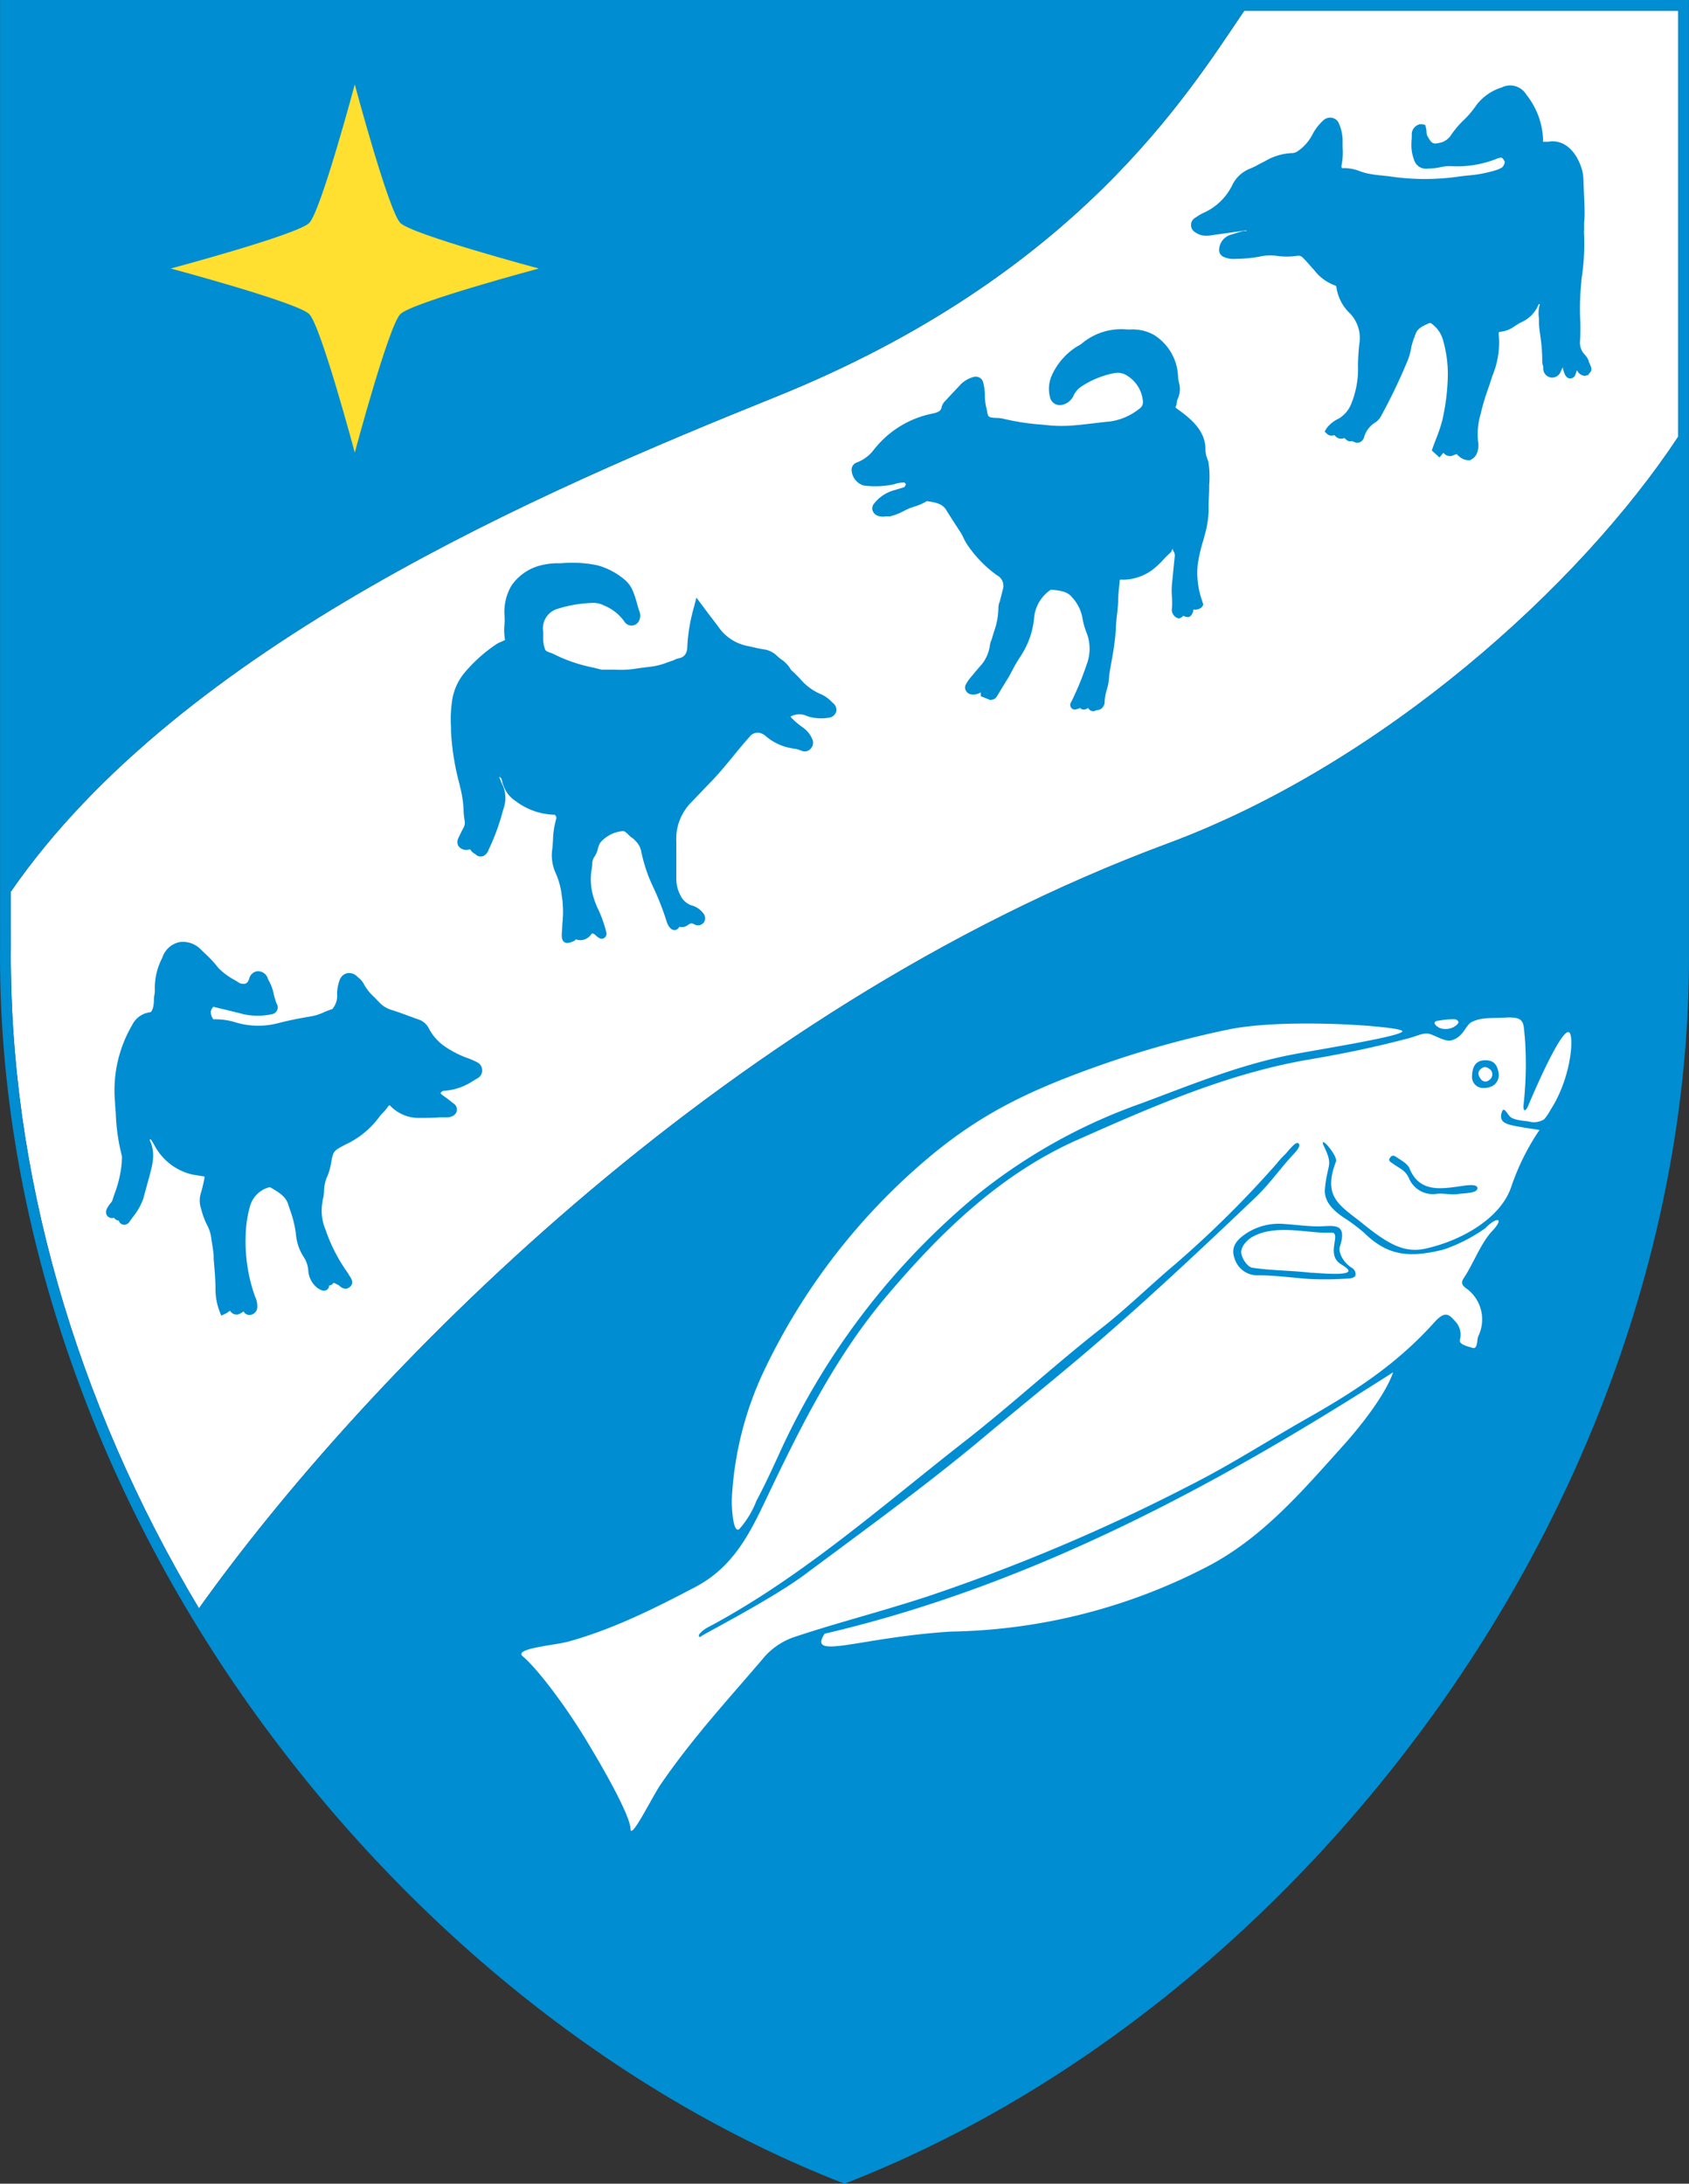 <?xml version="1.0"?>
<svg xmlns="http://www.w3.org/2000/svg" viewBox="0 0 220.214 284.65" height="284.65" width="220.21">
 <rect x="0" y="0" width="220.214" height="284.65" fill="#333333" stroke="none"/>
 <defs>
  <style>.cls-1{fill:#fff;}.cls-2{fill:#008dd1;}.cls-3{fill:#ffdf30;}</style>
 </defs>
 <path fill="#fff" class="cls-1" d="m1.417 116.23c22.18-32.13 69.45-52.3 99.723-64.5 39.18-15.79 53.69-39.42 61.08-50.32h56.58v55.53c-12.86 19.48-38.6 42.63-66.52 53-58.863 21.83-105.32 70.23-126.34 99.71-16.163-27-24.803-57.15-24.523-86.34z"/>
 <path fill="#008dd1" class="cls-2" d="m0.007 0v123.3c-0.33 33.81 11.2 68.95 32.46 98.95 20.28 28.6 47.76 50.73 77.38 62.3l0.26 0.1 0.26-0.1c29.62-11.57 57.1-33.7 77.38-62.3 21.26-30 32.79-65.14 32.46-98.94v-123.31zm1.4 116.23c22.18-32.13 69.45-52.3 99.723-64.5 39.18-15.79 53.69-39.42 61.08-50.32h56.58v55.53c-12.86 19.48-38.6 42.63-66.52 53-58.853 21.83-105.31 70.23-126.33 99.71-16.163-27-24.803-57.15-24.523-86.34z"/>
 <g fill="#fff">
  <path class="cls-1" d="m124.01 212.68a75.07 75.07 0 0 0 32.89 -8.21c7.56-3.77 12.89-10.11 18.4-16.23 2-2.24 5.29-6.33 6.34-9.36-21.47 13.74-46.12 27.54-74.13 34.08-2.25 3.52 4.5 0.47 16.5-0.28z"/>
  <path class="cls-1" d="m204.65 134.63c-0.92-1.16-5.15 8.89-5.43 9.57s-0.68 0.77-0.57-0.24a48 48 0 0 0 0.16 -8.77c-0.23-1.83 0.13-2.74-2.7-2.54-1.46 0.1-2.86-0.09-4.19 0.55-0.87 0.42-1.09 2-2.69 2.41-0.73 0.2-1.83-0.48-2.69-0.79s-1.68 0.2-2.81 0.5c-4.43 1.17-8.37 2-13.46 2.86-10.46 1.85-20.19 6.14-29.77 10.39-10.17 4.51-18 12.18-25.15 20.67-6.69 8-11.2 17.22-15.63 26.52-2.12 4.46-4.28 8.59-9.06 11.11-5.35 2.81-10.69 5.48-16.5 7.1-1.87 0.52-7.25 0.9-6 1.94 1.61 1.32 5.16 5.8 8.24 10.87s5.76 10.08 5.81 11.62 2.94-4.42 4-5.9c4.2-6.1 8.76-11 13.56-16.64a9.26 9.26 0 0 1 3.52 -2.38c5.79-1.94 11-3.23 17.37-5.29a242.08 242.08 0 0 0 34.63 -14.65c5.23-2.64 10.12-5.81 15.2-8.69 6.34-3.59 11.68-7.1 16.53-12.49 1.5-1.67 2-0.94 2.92 0.12a2.54 2.54 0 0 1 0.39 2.22c-0.06 0.61 1.13 0.82 1.67 1 0.71 0.21 0.54-1.14 0.75-1.54a5 5 0 0 0 -1.29 -6c-0.52-0.41-1.19-0.71-0.6-1.58 1.16-1.71 2.19-4.46 3.59-6 1.85-1.93 0.66-2-0.79-0.48a21.74 21.74 0 0 1 -5.4 2.77c-4.63 1.17-7.4 0.77-10.4-2.17a23.09 23.09 0 0 0 -2.68 -2c-1.48-1-2.58-2.16-2.43-3.74 0.32-3.51 1.17-2.84-0.23-5.76-0.41-1.24 1.93 1.51 1.67 2.2-1.78 4.65 0.48 5.69 3.36 8 3.31 2.67 5.48 4 8.31 3.36 4.77-1.06 9.86-4 11.2-8.12a30.86 30.86 0 0 1 3.66 -7.35c-1.47-0.22-2.86-0.42-3.8-0.66s-1.36-0.64-1.16-1.48c0.26-1.09 0.64-0.1 1.11 0.39s1.91 0.56 2.46 0.65a2.46 2.46 0 0 0 2 -0.29 7.36 7.36 0 0 0 0.84 -1.24c2.67-4.15 3.04-9.36 2.48-10.03z"/>
  <path class="cls-1" d="m187.71 134a2.27 2.27 0 0 0 1.85 -0.14c0.59-0.35 0.89-0.74 0.17-1a11.29 11.29 0 0 0 -2.2 0.19c-0.87 0.08-0.41 0.67 0.18 0.95z"/>
  <path class="cls-1" d="m95.427 195.2c-0.08 1.05 0.14 5.13 1.07 4a12.33 12.33 0 0 0 2.14 -3.59c1.07-2 1.91-3.83 2.87-5.92a94.55 94.55 0 0 1 26.05 -34.07 72.64 72.64 0 0 1 21.26 -11.8c6.52-2.43 12.95-5.09 19.84-6.39 3.66-0.7 14.69-2.44 14.17-3.05s-15.27-1.73-22.73-0.17a129.43 129.43 0 0 0 -16.8 4.7c-9.36 3.31-15.51 6.37-22.18 11.95a82.63 82.63 0 0 0 -21.653 28.14 44.2 44.2 0 0 0 -4.04 16.2z"/>
 </g>
 <g fill="#008dd1">
  <path class="cls-2" d="m157.57 60.33c0-0.19-0.11-0.37-0.17-0.56a3.24 3.24 0 0 1 -0.23 -1.07c0.06-2.44-1.74-4-3.51-5.28l-0.1-0.07-0.27-0.2c0-0.08 0-0.2 0.06-0.28s0.05-0.25 0.07-0.37a1.91 1.91 0 0 1 0.14 -0.53 3 3 0 0 0 0.14 -2.15 4.88 4.88 0 0 1 -0.11 -0.84 6.67 6.67 0 0 0 -3.16 -5.34 5.73 5.73 0 0 0 -3.11 -0.69h-0.31a8 8 0 0 0 -5.88 1.76 3 3 0 0 1 -0.65 0.42 8.62 8.62 0 0 0 -3.4 3.93 4.36 4.36 0 0 0 -0.18 2.71 1.31 1.31 0 0 0 1.6 1 2.15 2.15 0 0 0 1.51 -1.28 2.85 2.85 0 0 1 1 -1.12 11.84 11.84 0 0 1 4.19 -1.72 2.27 2.27 0 0 1 1.81 0.35 4.34 4.34 0 0 1 2 3.28 1 1 0 0 1 -0.4 0.95 7.86 7.86 0 0 1 -3.89 1.71c-0.69 0.06-1.38 0.15-2.07 0.23-0.89 0.1-1.77 0.21-2.67 0.28a17.91 17.91 0 0 1 -3.13 0l-1-0.1a30.39 30.39 0 0 1 -5 -0.76 4.12 4.12 0 0 0 -0.83 -0.11h-0.2c-0.93-0.07-1-0.1-1.13-0.92l-0.07-0.34a6.45 6.45 0 0 1 -0.21 -1.65 6.61 6.61 0 0 0 -0.21 -1.67 1 1 0 0 0 -0.49 -0.68 1.07 1.07 0 0 0 -0.89 -0.05 3.76 3.76 0 0 0 -1.55 0.92l-1.08 1.15-0.93 1a1.64 1.64 0 0 0 -0.48 0.79c-0.09 0.51-0.37 0.7-1.21 0.88a12.89 12.89 0 0 0 -7.12 4.09l-0.4 0.46a5 5 0 0 1 -2.38 1.84 1 1 0 0 0 -0.63 1.06 2.21 2.21 0 0 0 1.59 1.93 11.6 11.6 0 0 0 3.92 -0.16 3.67 3.67 0 0 1 1.36 -0.23 0.46 0.46 0 0 1 0.19 0.19s0 0.08-0.05 0.2-0.16 0.21-0.19 0.22l-0.28 0.09c-0.34 0.11-0.68 0.21-1 0.3a5.05 5.05 0 0 0 -2.57 1.68 1 1 0 0 0 -0.25 0.93 1.06 1.06 0 0 0 0.69 0.72 2 2 0 0 0 1 0.08 2.63 2.63 0 0 1 0.37 0h0.19a7.14 7.14 0 0 0 1.82 -0.7 9.23 9.23 0 0 1 0.95 -0.43l0.48-0.16a7.06 7.06 0 0 0 1.38 -0.58l0.18-0.11h0.11c1.17 0.18 2 0.36 2.48 1.21 0.37 0.61 0.76 1.21 1.15 1.81l0.68 1.05a7.24 7.24 0 0 1 0.37 0.68 6.14 6.14 0 0 0 0.64 1.11 15.62 15.62 0 0 0 3.76 3.81 1.55 1.55 0 0 1 0.72 1.9c-0.06 0.27-0.13 0.54-0.2 0.81l-0.14 0.53c0 0.08 0 0.15-0.07 0.23a2.45 2.45 0 0 0 -0.15 0.83 9.27 9.27 0 0 1 -0.56 3c-0.1 0.34-0.21 0.69-0.3 1a2.12 2.12 0 0 1 -0.08 0.22 2 2 0 0 0 -0.17 0.63 5 5 0 0 1 -1.37 2.8l-0.62 0.73-0.67 0.81a5.33 5.33 0 0 0 -0.47 0.73 0.84 0.84 0 0 0 0 0.8 0.94 0.94 0 0 0 0.73 0.5 1.81 1.81 0 0 0 1.21 -0.27v0.5l1.28 0.51 0.2-0.06a0.78 0.78 0 0 0 0.57 -0.34c0.52-0.83 1-1.66 1.53-2.5 0.21-0.36 0.4-0.72 0.59-1.08a18.3 18.3 0 0 1 1 -1.7 10.84 10.84 0 0 0 1.8 -5.17 4.93 4.93 0 0 1 2.17 -3.54h0.06c1.12 0.1 2.09 0.2 2.72 1a5.42 5.42 0 0 1 1.32 2.57 9.18 9.18 0 0 0 0.57 2.06 5.74 5.74 0 0 1 0 4.12 38.33 38.33 0 0 1 -2 4.86 0.64 0.64 0 0 0 0 0.8c0.34 0.37 0.77 0.16 1.14 0a0.67 0.67 0 0 0 0.71 0.18 1.83 1.83 0 0 0 0.34 -0.18 0.79 0.79 0 0 0 0.64 0.43 0.71 0.71 0 0 0 0.44 -0.15 1 1 0 0 0 0.62 -0.17 1.14 1.14 0 0 0 0.46 -1 6.32 6.32 0 0 1 0.27 -1.47 7.18 7.18 0 0 0 0.31 -1.77c0-0.17 0.15-1 0.29-1.82a39.56 39.56 0 0 0 0.59 -4.25c0-0.69 0.08-1.39 0.16-2.07 0.06-0.53 0.11-1.06 0.14-1.59 0-0.86 0.1-1.73 0.19-2.59 0-0.27 0-0.29 0.32-0.27a6.51 6.51 0 0 0 4.47 -1.71 10.4 10.4 0 0 0 1 -1 11.23 11.23 0 0 1 0.82 -0.8l0.1-0.12a1.46 1.46 0 0 0 0.18 -0.41l0.08 0.23 0.08 0.15a1 1 0 0 1 0.13 0.69c-0.09 0.82-0.17 1.65-0.25 2.48l-0.11 1.08a10.74 10.74 0 0 0 0 1.69 10.46 10.46 0 0 1 0 1.42 1.18 1.18 0 0 0 0.6 1.25l0.31 0.12 0.25-0.11a0.64 0.64 0 0 0 0.29 -0.25c0.38 0.16 0.75 0.28 1 0a1.37 1.37 0 0 0 0.34 -0.74v-0.07h0.1a1.31 1.31 0 0 0 1 -0.31l0.2-0.33-0.1-0.32-0.11-0.35a10.93 10.93 0 0 1 -0.53 -4.49 21 21 0 0 1 0.71 -3.14c0.12-0.43 0.24-0.86 0.35-1.29a12.59 12.59 0 0 0 0.37 -2.56v-0.67c0-0.9 0.09-1.83 0.07-2.76a12.44 12.44 0 0 0 -0.08 -2.91z"/>
  <path class="cls-2" d="m108.65 91.68-0.23-0.21a4.24 4.24 0 0 0 -1.43 -1 7.11 7.11 0 0 1 -2.68 -2c-0.37-0.38-0.75-0.78-1.17-1.14a4 4 0 0 0 -1.29 -1.39 6 6 0 0 1 -0.6 -0.5 3 3 0 0 0 -1.7 -0.8c-0.5-0.08-1-0.19-1.5-0.31l-0.74-0.16a6 6 0 0 1 -3.65 -2.47c-0.44-0.59-0.89-1.17-1.39-1.83l-1.47-1.97-0.3 1.16a23.09 23.09 0 0 0 -0.88 5.08c0 1.05-0.38 1.54-1.2 1.69a1.83 1.83 0 0 0 -0.48 0.18l-0.16 0.07-0.78 0.27a9.11 9.11 0 0 1 -1.77 0.5l-0.85 0.11c-0.59 0.07-1.18 0.15-1.76 0.24a12.7 12.7 0 0 1 -2.39 0.09h-1.78l-1.19-0.29a19.78 19.78 0 0 1 -4.88 -1.65 4.33 4.33 0 0 0 -0.61 -0.26c-0.37-0.13-0.6-0.22-0.69-0.41a4.35 4.35 0 0 1 -0.26 -1.68v-0.43-0.22a2.66 2.66 0 0 1 1.91 -3 16.84 16.84 0 0 1 4.54 -0.76 3 3 0 0 1 1.49 0.34 5.94 5.94 0 0 1 2.7 2.17 1.07 1.07 0 0 0 0.89 0.44 1.1 1.1 0 0 0 1 -0.69 1.51 1.51 0 0 0 0 -1.21c-0.11-0.29-0.22-0.71-0.34-1.14a13.09 13.09 0 0 0 -0.51 -1.5 3.86 3.86 0 0 0 -1.22 -1.57 9.26 9.26 0 0 0 -3.33 -1.73 16.14 16.14 0 0 0 -4.8 -0.28h-0.73a10 10 0 0 0 -1.94 0.28 6.56 6.56 0 0 0 -3.8 2.64 6.76 6.76 0 0 0 -0.9 3.92 7.69 7.69 0 0 1 0 1.08 7 7 0 0 0 0 1.59c0 0.23 0.07 0.48 0.1 0.46a4.17 4.17 0 0 1 -0.57 0.28 4 4 0 0 0 -0.56 0.28 19.66 19.66 0 0 0 -4.14 3.69 7.3 7.3 0 0 0 -1.67 3.74 16.59 16.59 0 0 0 -0.14 3.41v0.55a33.46 33.46 0 0 0 1.11 6.88l0.26 1.13a15 15 0 0 1 0.27 2.17c0 0.53 0.08 1.06 0.16 1.59a1.34 1.34 0 0 1 -0.19 0.83c-0.22 0.42-0.43 0.84-0.63 1.27a1.16 1.16 0 0 0 -0.08 0.93 1.11 1.11 0 0 0 0.67 0.58 1.3 1.3 0 0 0 0.83 0h0.11l0.05 0.07a1.46 1.46 0 0 0 0.62 0.55 0.93 0.93 0 0 0 1.1 0.21 1.31 1.31 0 0 0 0.61 -0.75l0.06-0.13a28.16 28.16 0 0 0 1.82 -5l0.14-0.46a4 4 0 0 0 -0.24 -3 5.37 5.37 0 0 1 -0.36 -0.9 0.28 0.28 0 0 1 0 -0.08l0.15 0.14c0.12 0.09 0.16 0.25 0.23 0.53 0 0.09 0 0.19 0.08 0.28a4 4 0 0 0 1.69 2.26 8.71 8.71 0 0 0 5 1.76c0.08 0 0.12 0 0.25 0.26a0.38 0.38 0 0 1 0 0.31 10.86 10.86 0 0 0 -0.41 2.75l-0.07 1a5.59 5.59 0 0 0 0.39 3.22 9.8 9.8 0 0 1 0.83 3.08l0.07 0.44a13.88 13.88 0 0 1 0 3.16c0 0.4-0.05 0.79-0.07 1.26s0 0.87 0.31 1.11a0.66 0.66 0 0 0 0.4 0.13 2.37 2.37 0 0 0 0.81 -0.23 0.73 0.73 0 0 0 0.32 -0.25 1.62 1.62 0 0 0 1 0.06 1.79 1.79 0 0 0 1.06 -0.81h0.22a2.72 2.72 0 0 1 0.34 0.27c0.28 0.25 0.64 0.56 1.05 0.32a0.67 0.67 0 0 0 0.29 -0.77 16.65 16.65 0 0 0 -1.19 -3.26 10.37 10.37 0 0 1 -0.45 -1.22 7.88 7.88 0 0 1 -0.25 -3.83 5.37 5.37 0 0 0 0.06 -0.57 1.53 1.53 0 0 1 0.26 -0.92 3.11 3.11 0 0 0 0.48 -1.1 2.56 2.56 0 0 1 0.29 -0.75 4.33 4.33 0 0 1 2.81 -1.51c0.3-0.07 0.46 0.05 0.85 0.43a3.45 3.45 0 0 0 0.67 0.55l0.11 0.11 0.11 0.12a2.58 2.58 0 0 1 0.77 1.28 21.68 21.68 0 0 0 1.08 3.64l0.44 1a35.36 35.36 0 0 1 1.79 4.52c0.06 0.21 0.38 1.24 1.07 1.24a0.69 0.69 0 0 0 0.6 -0.41h0.13a1.26 1.26 0 0 0 0.92 -0.19c0.52-0.36 0.52-0.36 1.12-0.06a1 1 0 0 0 1.08 -0.38 1 1 0 0 0 0 -1 2.82 2.82 0 0 0 -1.69 -1.2 2.53 2.53 0 0 1 -1.43 -1.36 4.51 4.51 0 0 1 -0.5 -2.11v-2.07-2.71a6.77 6.77 0 0 1 1.79 -5l0.43-0.45c0.67-0.7 1.34-1.4 2-2.09 1.16-1.16 2.2-2.43 3.21-3.66 0.69-0.85 1.41-1.72 2.15-2.54a1.28 1.28 0 0 1 1.25 -0.48 1.58 1.58 0 0 1 0.8 0.4 7.06 7.06 0 0 0 3.76 1.66 3.25 3.25 0 0 1 0.75 0.2l0.17 0.06a1 1 0 0 0 1.15 -0.2 1.14 1.14 0 0 0 0.23 -1.39 3.58 3.58 0 0 0 -1.14 -1.4 10.35 10.35 0 0 1 -1.46 -1.21c-0.14-0.14-0.19-0.24-0.21-0.22a0.75 0.75 0 0 1 0.31 -0.16 2.33 2.33 0 0 1 1.69 0 4.4 4.4 0 0 0 0.68 0.22 6.1 6.1 0 0 0 2.36 0.06 1.14 1.14 0 0 0 0.93 -0.79 1.12 1.12 0 0 0 -0.38 -1.08z"/>
  <path class="cls-2" d="m207.14 47.13v-0.1a2.72 2.72 0 0 0 -0.52 -0.81 2.22 2.22 0 0 1 -0.61 -1.82c0.06-1.06 0.06-2.14 0-3.18a33.59 33.59 0 0 1 0.17 -4.48v-0.25a29.7 29.7 0 0 0 0.36 -5.86 3.87 3.87 0 0 1 0 -0.69v-0.46-0.46a12.48 12.48 0 0 0 0.06 -1.29c0-1.07-0.07-2.14-0.11-3.2l-0.05-1.28a5 5 0 0 0 -0.25 -1.36c-0.79-2.44-2.49-3.78-4.35-3.41h-0.21-0.44a0.5 0.5 0 0 1 0 -0.29 10 10 0 0 0 -2.18 -5.85 2.46 2.46 0 0 0 -3.2 -0.95 6.69 6.69 0 0 0 -3.29 2.27 12.33 12.33 0 0 1 -1.51 1.83 12.53 12.53 0 0 0 -1.84 2.14 2.31 2.31 0 0 1 -1.53 1c-0.79 0.18-1 0.1-1.58-1a1.51 1.51 0 0 1 -0.07 -0.43 3.8 3.8 0 0 0 -0.06 -0.5l-0.1-0.41-0.36-0.09h-0.46l-0.06 0.07h-0.07a1.38 1.38 0 0 0 -0.81 1.09v0.34c0 0.42-0.06 0.83-0.05 1.25a5.34 5.34 0 0 0 0.34 1.86 1.62 1.62 0 0 0 1.83 1.16 7.54 7.54 0 0 0 1.66 -0.19 5.32 5.32 0 0 1 1.38 -0.12 14 14 0 0 0 6 -1 1.58 1.58 0 0 1 0.27 -0.08l0.21-0.05c0.24 0.09 0.36 0.28 0.49 0.58a1.39 1.39 0 0 1 -0.31 0.68 3.53 3.53 0 0 1 -1.06 0.45l-0.19 0.06a17.29 17.29 0 0 1 -3.3 0.58c-0.49 0.05-1 0.11-1.47 0.18a31.1 31.1 0 0 1 -8.74 -0.08l-1-0.11a13.73 13.73 0 0 1 -2 -0.3c-0.28-0.07-0.55-0.16-0.82-0.25a5.46 5.46 0 0 0 -2.32 -0.4 0.36 0.36 0 0 1 -0.08 -0.33 9.23 9.23 0 0 0 0.14 -2.44v-0.91a5.63 5.63 0 0 0 -0.49 -2.17 1.18 1.18 0 0 0 -0.83 -0.7 1.28 1.28 0 0 0 -1.14 0.27 6.66 6.66 0 0 0 -1.53 2 5.85 5.85 0 0 1 -1.77 2 1.36 1.36 0 0 1 -0.76 0.31 7.51 7.51 0 0 0 -3.62 1.07l-0.29 0.14-0.59 0.31a8.16 8.16 0 0 1 -1 0.49 4.32 4.32 0 0 0 -2.4 2.24 7.62 7.62 0 0 1 -3.77 3.57 6.23 6.23 0 0 0 -0.82 0.48l-0.17 0.11a1.1 1.1 0 0 0 0 1.94 2.43 2.43 0 0 0 1.53 0.42c0.33 0 0.66-0.07 1-0.12l1.65-0.23 2.43-0.34h0.08a0.17 0.17 0 0 1 -0.11 0.08h-0.21a2.43 2.43 0 0 0 -0.41 0.07l-1.09 0.33-0.4 0.13a2.1 2.1 0 0 0 -1.37 1.72 1 1 0 0 0 0.6 1.14 3.2 3.2 0 0 0 1.57 0.24 17.68 17.68 0 0 0 3.08 -0.29 6.22 6.22 0 0 1 2.24 -0.1 9.24 9.24 0 0 0 2.63 0 0.79 0.79 0 0 1 0.76 0.22c0.53 0.52 1 1.1 1.52 1.67a6 6 0 0 0 2.64 1.95c0.19 0.06 0.23 0.14 0.24 0.28a5.82 5.82 0 0 0 1.8 3.42 4.65 4.65 0 0 1 1.18 3.94c-0.08 0.73-0.14 1.53-0.17 2.5v0.3a12.2 12.2 0 0 1 -0.88 5 3.93 3.93 0 0 1 -1.5 1.85l-0.19 0.11a4.09 4.09 0 0 0 -1.55 1.27l-0.23 0.4 0.34 0.32a0.85 0.85 0 0 0 0.91 0.13l0.29 0.27a1 1 0 0 0 1.07 0.09v0.08l0.29 0.23a0.66 0.66 0 0 0 0.64 0.1l0.36 0.15a0.88 0.88 0 0 0 0.72 0 1 1 0 0 0 0.52 -0.64 3.29 3.29 0 0 1 1.49 -1.94 2.37 2.37 0 0 0 0.79 -0.94l0.06-0.11a71.89 71.89 0 0 0 3.2 -6.67l0.14-0.33a8.33 8.33 0 0 0 0.48 -1.76 8.34 8.34 0 0 1 0.41 -1.31l0.13-0.36c0.27-0.76 0.88-1.06 1.85-1.47 0.07 0 0.19 0 0.28 0.11a3.89 3.89 0 0 1 1.48 2.19 15.94 15.94 0 0 1 0.61 4.54 28.57 28.57 0 0 1 -0.72 5.84 19.44 19.44 0 0 1 -0.82 2.44c-0.14 0.37-0.29 0.75-0.42 1.13l-0.13 0.37 1 0.91 0.39-0.47 0.12-0.13 0.06 0.05a1.05 1.05 0 0 0 1.32 0.23l0.34-0.12 0.08 0.07a3.34 3.34 0 0 0 0.36 0.32 1.82 1.82 0 0 0 1 0.4 1.11 1.11 0 0 0 0.31 0 1.62 1.62 0 0 0 0.94 -1 2.86 2.86 0 0 0 0.1 -1.52 9.31 9.31 0 0 1 0.36 -3.54l0.08-0.34a28.75 28.75 0 0 1 0.89 -2.93c0.15-0.43 0.29-0.86 0.43-1.29l0.14-0.43a11.06 11.06 0 0 0 0.8 -5.36 0.75 0.75 0 0 1 0 -0.11 0.89 0.89 0 0 1 0.06 -0.2 3.81 3.81 0 0 0 2.09 -0.79l0.37-0.23 0.35-0.2a4.3 4.3 0 0 0 2.33 -2.35 0.39 0.39 0 0 1 0.16 -0.07 0.25 0.25 0 0 0 0 0.07 4.08 4.08 0 0 0 -0.11 1.79v0.43c0 0.7 0.12 1.4 0.21 2.09a22.54 22.54 0 0 1 0.22 2.94 2.17 2.17 0 0 0 0.13 0.83 1.43 1.43 0 0 1 0 0.24 1.19 1.19 0 0 0 1.09 1.21 1.23 1.23 0 0 0 1.23 -0.89 2 2 0 0 1 0.14 -0.28l0.11-0.18v0.18c0.17 0.61 0.33 1.19 0.85 1.27a0.71 0.71 0 0 0 0.72 -0.36l0.07-0.16a4.76 4.76 0 0 1 0.18 -0.53l0.05 0.07a1.25 1.25 0 0 0 0.92 0.65 0.86 0.86 0 0 0 0.34 -0.08h0.13l0.2-0.28c0.41-0.38 0.26-0.73-0.1-1.5z"/>
  <path class="cls-2" d="m62.277 138.5a10.21 10.21 0 0 0 -1.5 -0.64 13.25 13.25 0 0 1 -2.61 -1.34 6.48 6.48 0 0 1 -2.28 -2.52 2.31 2.31 0 0 0 -1.35 -1.12l-1.33-0.48c-0.72-0.27-1.44-0.53-2.18-0.76a3.65 3.65 0 0 1 -1.66 -1.07l-0.55-0.57a6.57 6.57 0 0 1 -1.4 -1.76 2.45 2.45 0 0 0 -0.67 -0.79l-0.19-0.17a1.44 1.44 0 0 0 -1.34 -0.41 1.37 1.37 0 0 0 -0.95 0.94 5.15 5.15 0 0 0 -0.31 2 2.54 2.54 0 0 1 -0.49 1.54c-0.07 0.12-0.12 0.17-0.11 0.17a11.63 11.63 0 0 0 -1.13 0.43 6.94 6.94 0 0 1 -1.53 0.51c-1.81 0.3-3.17 0.58-4.43 0.91a10.23 10.23 0 0 1 -5.19 0l-0.25-0.07a9 9 0 0 0 -3 -0.43 1.51 1.51 0 0 1 -0.34 -1 1.08 1.08 0 0 1 0.33 -0.63c1.3 0.31 2.59 0.62 3.89 0.95a8.49 8.49 0 0 0 3.78 0 0.89 0.89 0 0 0 0.65 -0.52 0.92 0.92 0 0 0 -0.07 -0.85 8.2 8.2 0 0 1 -0.37 -1.2 6 6 0 0 0 -0.61 -1.73 1.91 1.91 0 0 1 -0.15 -0.28 1.34 1.34 0 0 0 -1.44 -1 1.26 1.26 0 0 0 -1 0.95 2.14 2.14 0 0 1 -0.1 0.25 0.75 0.75 0 0 1 -0.43 0.42 1.2 1.2 0 0 1 -0.96 -0.23l-0.39-0.24a8.88 8.88 0 0 1 -2.14 -1.58 14.89 14.89 0 0 0 -1.76 -1.9l-0.48-0.46a3.23 3.23 0 0 0 -2.9 -1 3 3 0 0 0 -2.14 1.92l-0.09 0.21a8.5 8.5 0 0 0 -0.92 4.07 2.82 2.82 0 0 1 -0.05 0.63 4.82 4.82 0 0 0 -0.07 0.7c0 0.92-0.26 1.57-0.5 1.6a3 3 0 0 0 -2.34 1.67 16.88 16.88 0 0 0 -2.22 10.17c0 0.44 0.06 0.87 0.09 1.31a25.29 25.29 0 0 0 0.78 5.52 2 2 0 0 1 0 0.63v0.26a15.27 15.27 0 0 1 -1 4.26l-0.25 0.78a2.4 2.4 0 0 1 -0.21 0.28c-0.35 0.45-0.83 1.07-0.45 1.63l0.08 0.09a0.79 0.79 0 0 0 0.81 0.19 0.79 0.79 0 0 0 0.21 0.2 0.64 0.64 0 0 0 0.45 0.16v0.11a0.76 0.76 0 0 0 0.63 0.44 0.84 0.84 0 0 0 0.73 -0.38c0.13-0.19 0.28-0.39 0.43-0.61a8.06 8.06 0 0 0 1.38 -2.43c0.12-0.46 0.25-0.91 0.37-1.36s0.24-0.87 0.36-1.31l0.09-0.34c0.38-1.41 0.81-3 0-4.62 0 0 0.09-0.11 0.14-0.1a4.84 4.84 0 0 1 0.3 0.47l0.16 0.27a7.53 7.53 0 0 0 5 3.87l0.81 0.13 0.57 0.09a0.32 0.32 0 0 1 0.18 0.07 0.18 0.18 0 0 1 0 0.1 18.21 18.21 0 0 1 -0.47 2 3.28 3.28 0 0 0 0 2l0.08 0.28a9.75 9.75 0 0 0 0.77 2 4.92 4.92 0 0 1 0.51 1.71l0.1 0.66c0.08 0.48 0.15 1 0.2 1.44v0.52c0.11 1.23 0.22 2.49 0.24 3.73a8.21 8.21 0 0 0 0.53 3.1l0.23 0.56 0.55-0.26a2.9 2.9 0 0 0 0.43 -0.28l0.15-0.11a1 1 0 0 0 1 0.5 2 2 0 0 0 0.76 -0.41l0.16 0.22a0.88 0.88 0 0 0 0.92 0.2 1.09 1.09 0 0 0 0.72 -0.9 3 3 0 0 0 -0.3 -1.47 21.4 21.4 0 0 1 -1.21 -8.09 14.76 14.76 0 0 1 0.56 -3.66 3.52 3.52 0 0 1 2.52 -2.48h0.11c1 0.59 2 1.14 2.33 2.18l0.23 0.7a14.07 14.07 0 0 1 0.79 3.18 6.42 6.42 0 0 0 1 3 3.67 3.67 0 0 1 0.61 1.74 3.19 3.19 0 0 0 1.12 2.27l0.16 0.11c0.27 0.17 0.78 0.49 1.2 0.15a0.69 0.69 0 0 0 0.25 -0.52 0.74 0.74 0 0 0 0.46 -0.22l0.11-0.13h0.08a6.1 6.1 0 0 0 0.59 0.3l0.12 0.1a1.11 1.11 0 0 0 0.82 0.36 0.92 0.92 0 0 0 0.64 -0.35c0.42-0.5 0-1.06-0.15-1.3a1.78 1.78 0 0 1 -0.11 -0.17 3.58 3.58 0 0 0 -0.3 -0.47 21.49 21.49 0 0 1 -2.71 -5.33l-0.11-0.29a6.34 6.34 0 0 1 -0.3 -3.48c0-0.11 0-0.22 0.06-0.33a4.79 4.79 0 0 0 0.13 -1 5.08 5.08 0 0 1 0.46 -2 7.47 7.47 0 0 0 0.45 -1.6c0.29-1.62 0.29-1.62 1.85-2.45a11.48 11.48 0 0 0 4.38 -3.53 5.13 5.13 0 0 1 0.52 -0.61 6 6 0 0 0 0.67 -0.81c0.09-0.13 0.16-0.17 0.19-0.17s0.1 0 0.19 0.13a5.16 5.16 0 0 0 3.92 1.5c0.82 0 1.64 0 2.43-0.07h1a1.43 1.43 0 0 0 0.55 -0.11 1.13 1.13 0 0 0 0.6 -0.46 0.93 0.93 0 0 0 -0.34 -1.25c-0.26-0.21-0.52-0.41-0.79-0.62l-0.44-0.32a3.58 3.58 0 0 1 -0.34 -0.26c-0.08-0.08-0.1-0.12-0.1-0.13s0-0.08 0.14-0.18a0.41 0.41 0 0 1 0.3 -0.13 7.8 7.8 0 0 0 3.91 -1.37l0.49-0.28a1.14 1.14 0 0 0 0.58 -1 1.18 1.18 0 0 0 -0.59 -1.04z"/>
  <path class="cls-2" d="m91.367 213.33c-0.17 0.18-0.34-0.07-0.18-0.33a4.08 4.08 0 0 1 1.25 -0.95c12.13-6.46 22.73-15.89 33.42-24.23 6-4.69 11.68-9.93 17.69-14.64 3.43-2.69 6.33-5.57 9.64-8.36a136.36 136.36 0 0 0 13.25 -13.12 10.78 10.78 0 0 1 1 -1.11c0.44-0.4 1.51-1.94 1.87-1.54s-0.42 1.14-0.83 1.59c-1.67 1.82-3 3.75-4.79 5.45-6.29 6-12.68 12-19.23 17.72-5.25 4.59-10.91 9.11-16.27 13.6-7.45 6.24-15.68 12.18-23.14 17.75-4.35 3.27-13.33 7.84-13.68 8.17z"/>
  <path class="cls-2" d="m187.36 155.61a3.37 3.37 0 0 1 -3.69 -2.1c-0.49-1-1.14-1.16-2-1.79-0.35-0.25-0.73-0.39-0.44-0.8s0.53-0.3 0.87-0.07c0.6 0.41 1.42 0.84 1.67 1.44 1.22 3 3.75 2.74 6.32 2.38 0.84-0.12 2.56-0.45 2.54 0.22s-1.59 0.61-2.51 0.75-1.85-0.12-2.76-0.03z"/>
  <path class="cls-2" d="m193.62 138.21c-1.31 0-1.66 1-1.69 2a1.44 1.44 0 0 0 1.49 1.61c1 0 1.94-0.44 2-1.72-0.13-1.1-0.5-1.92-1.8-1.89zm0.54 2.58a0.72 0.72 0 0 1 -1.09 -0.14c-0.32-0.41-0.49-0.88 0-1.31s0.9-0.22 1.3 0.14a0.89 0.89 0 0 1 -0.21 1.31z"/>
  <path class="cls-2" d="m176.22 165.24c-1.06-0.65-1.78-2-1.52-2.75 1.05-3.27-1-2.63-2.81-2.63-1.47 0-2.95-0.22-4.42-0.31a7.8 7.8 0 0 0 -4.94 1.2c-1.14 0.76-2.13 1.69-1.58 3.25a3.11 3.11 0 0 0 3.16 2.24c2.3 0 5.21 0.41 6.89 0.49a43.43 43.43 0 0 0 4.74 -0.07c0.4 0 0.91-0.12 1-0.45a1 1 0 0 0 -0.52 -0.97zm-0.68 0.66c-1 0.34-4 0-4.66 0-2.4-0.28-5.38-0.3-7.6-0.65-0.61-0.1-1.29-1.09-1.43-1.83-0.17-0.9 0.82-1.84 1.4-2.17a6.64 6.64 0 0 1 2.19 -0.76c2.76-0.49 5.89 0.32 8 0.18 1.68-0.16-0.71 2.78 1.36 4.1 1.02 0.62 1.28 0.94 0.74 1.13z"/>
 </g>
 <path fill="#ffdf30" class="cls-3" d="m70.257 35s-16.54 4.42-18.06 5.94-5.94 18.06-5.94 18.06-4.42-16.54-5.94-18.06-18.06-5.94-18.06-5.94 16.54-4.42 18.06-5.94 5.94-18.06 5.94-18.06 4.42 16.54 5.94 18.06 18.06 5.94 18.06 5.94z"/>
</svg>
